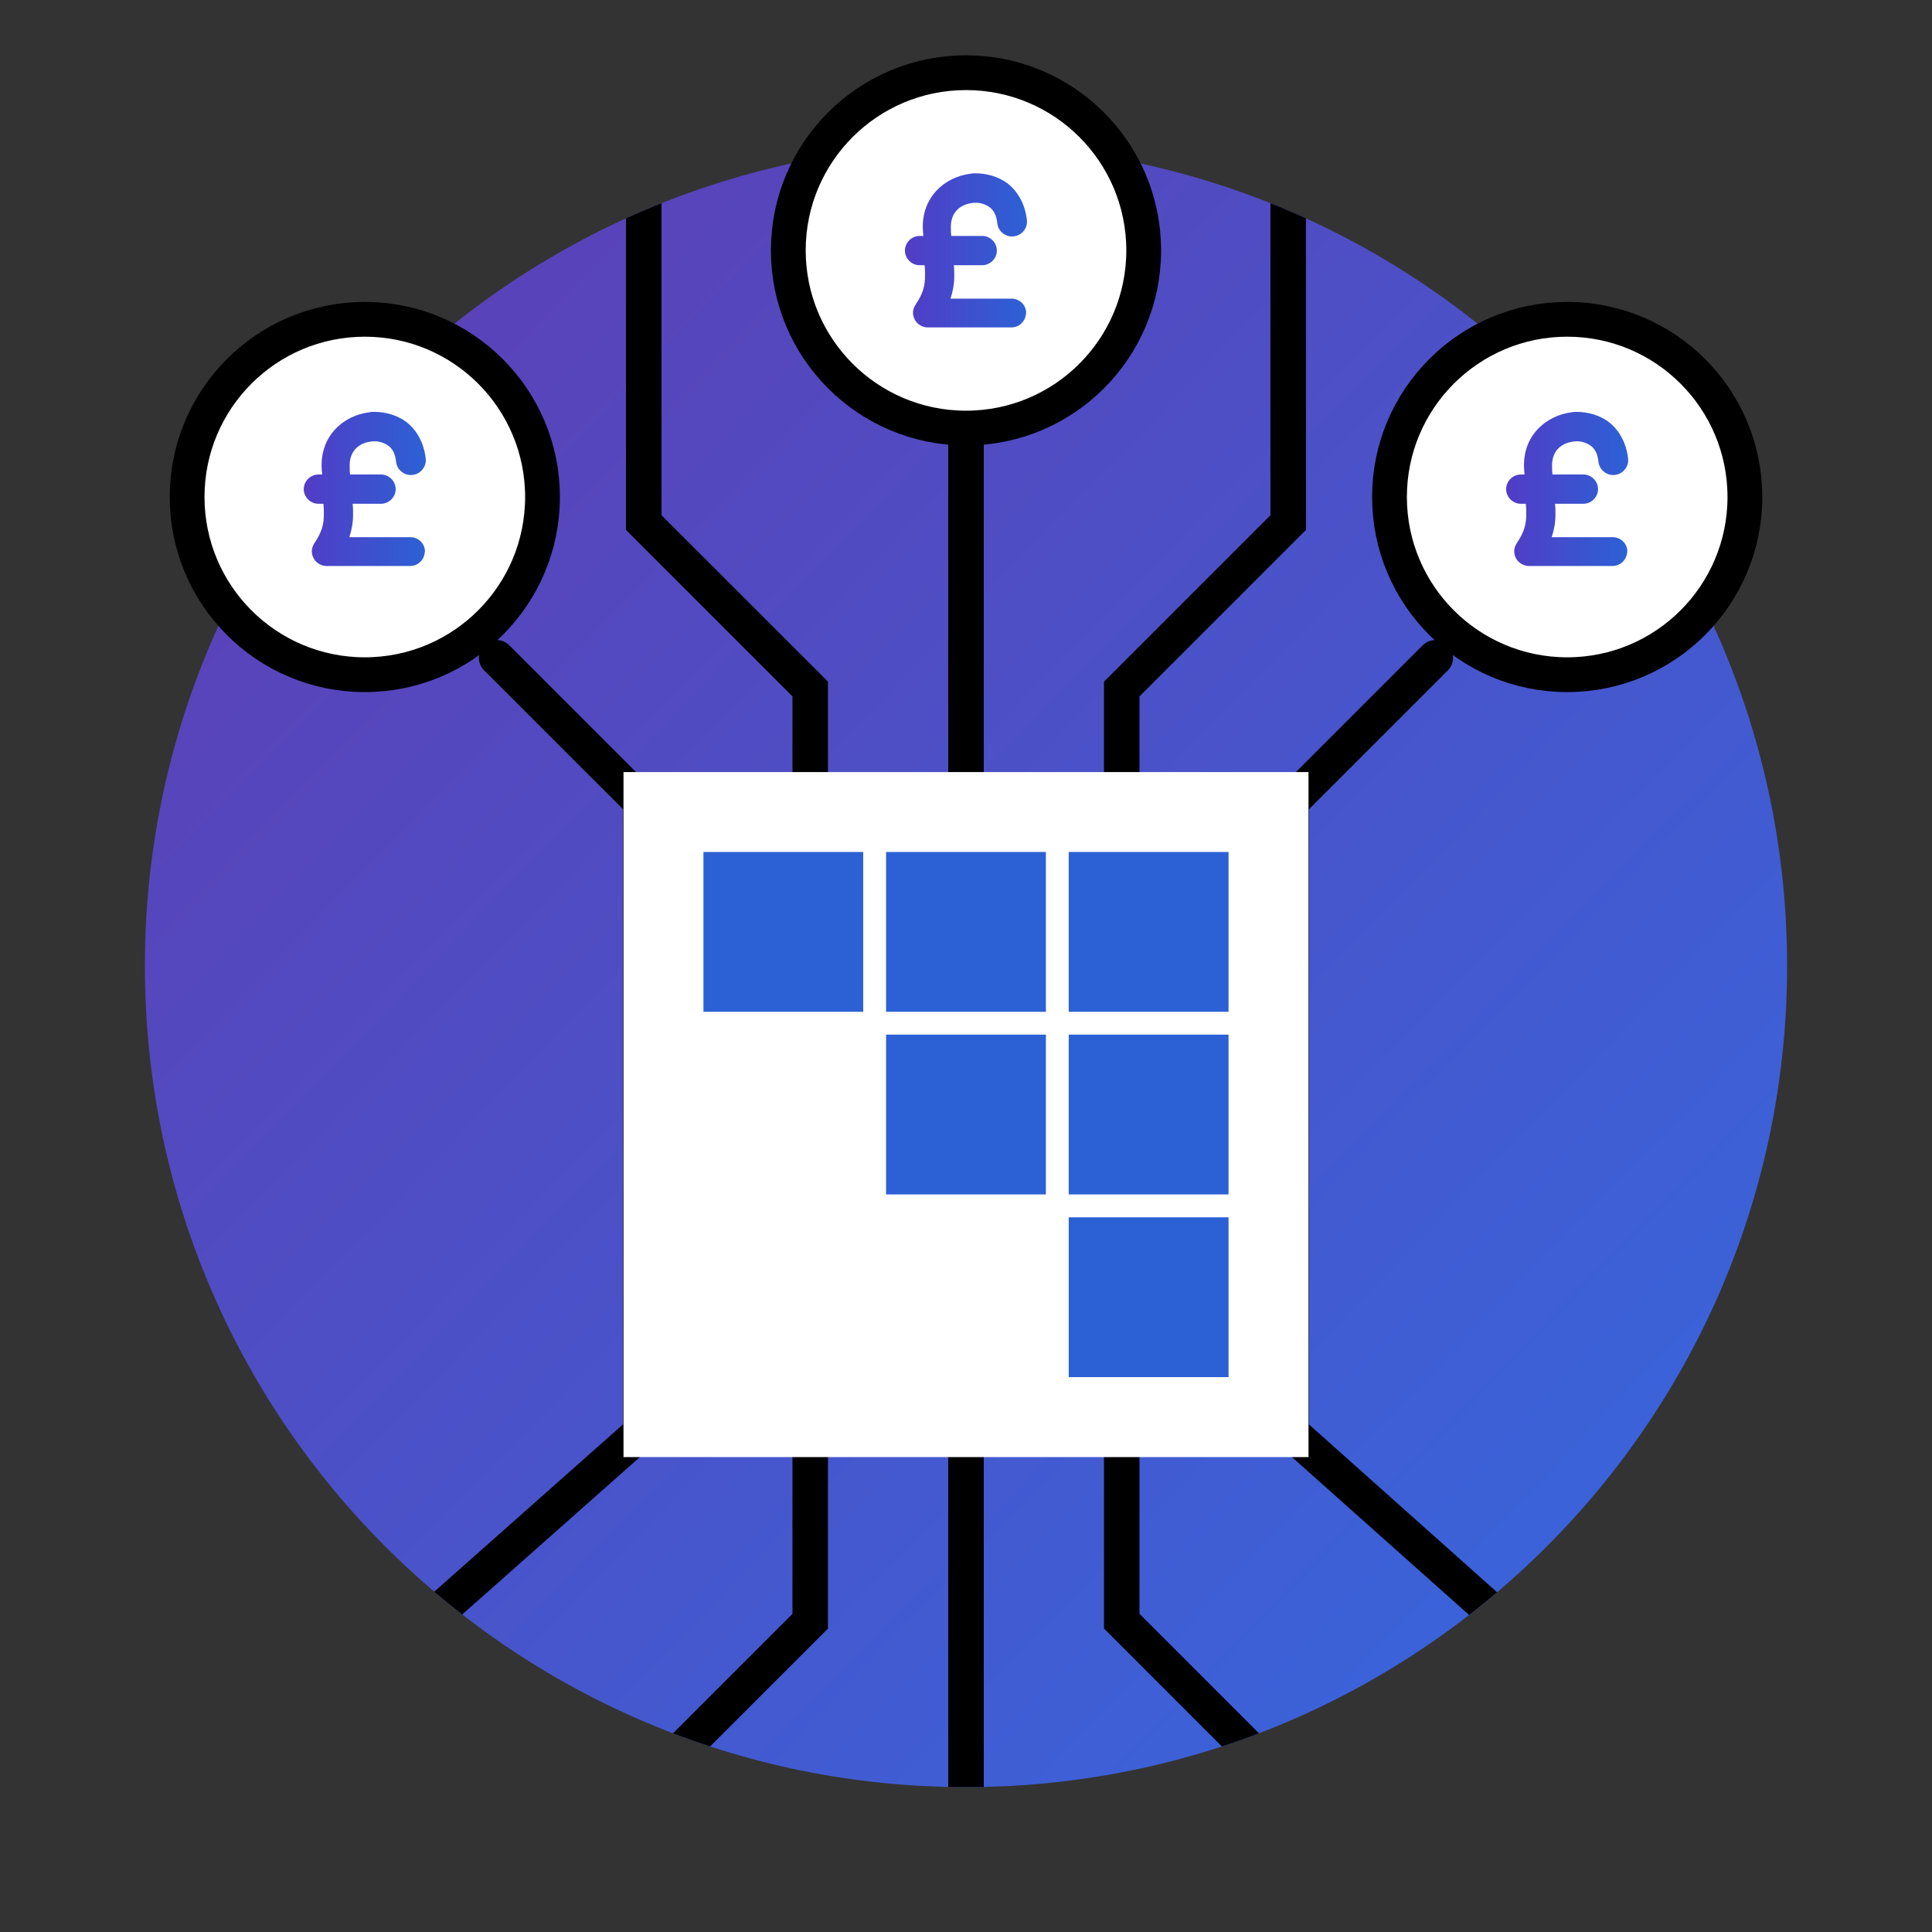 <?xml version="1.0" encoding="UTF-8"?>
<svg id="Layer_1" data-name="Layer 1" xmlns="http://www.w3.org/2000/svg" xmlns:xlink="http://www.w3.org/1999/xlink" viewBox="0 0 400 400">
  <rect x="0" y="0" width="400" height="400" fill="#333333" stroke="none"/>
  <defs>
    <style>
      .cls-1 {
        fill: url(#New_Gradient_Swatch_2);
      }

      .cls-1, .cls-2, .cls-3, .cls-4, .cls-5, .cls-6, .cls-7, .cls-8 {
        stroke-width: 0px;
      }

      .cls-9 {
        clip-path: url(#clippath);
      }

      .cls-2 {
        fill: none;
      }

      .cls-3 {
        fill: url(#linear-gradient);
      }

      .cls-10 {
        clip-path: url(#clippath-1);
      }

      .cls-11 {
        stroke: #000;
        stroke-miterlimit: 10;
        stroke-width: 7.2px;
      }

      .cls-11, .cls-8 {
        fill: #fff;
      }

      .cls-4 {
        fill: url(#linear-gradient-4);
      }

      .cls-5 {
        fill: url(#linear-gradient-2);
      }

      .cls-6 {
        fill: url(#linear-gradient-3);
      }
    </style>
    <linearGradient id="New_Gradient_Swatch_2" data-name="New Gradient Swatch 2" x1="76.57" y1="80.35" x2="325.92" y2="322.06" gradientUnits="userSpaceOnUse">
      <stop offset="0" stop-color="#5a42b9"/>
      <stop offset="1" stop-color="#3a63d9"/>
    </linearGradient>
    <clipPath id="clippath">
      <path class="cls-2" d="m30,200c0,93.89,76.11,170,170,170,93.89,0,170-76.11,170-170,0-93.89-76.11-170-170-170C106.11,30,30,106.11,30,200c0,0,0,0,0,0"/>
    </clipPath>
    <linearGradient id="linear-gradient" x1="62.89" y1="101.23" x2="88.17" y2="101.23" gradientUnits="userSpaceOnUse">
      <stop offset="0" stop-color="#523cc6"/>
      <stop offset="1" stop-color="#2c61d5"/>
    </linearGradient>
    <linearGradient id="linear-gradient-2" x1="311.83" x2="337.11" xlink:href="#linear-gradient"/>
    <linearGradient id="linear-gradient-3" x1="187.36" y1="51.84" x2="212.64" y2="51.84" xlink:href="#linear-gradient"/>
    <clipPath id="clippath-1">
      <path class="cls-2" d="m221.27,285.12h33.09v-33.09h-33.09v33.09Zm-37.82-37.82h33.09v-33.09h-33.09v33.09Zm37.82,0h33.09v-33.09h-33.09v33.09Zm-75.64-37.82h33.09v-33.09h-33.09v33.09Zm37.82,0h33.09v-33.09h-33.09v33.09Zm37.82,0h33.09v-33.09h-33.09v33.09Z"/>
    </clipPath>
    <linearGradient id="linear-gradient-4" x1="-934.59" y1="-82.75" x2="-934.58" y2="-82.75" gradientTransform="translate(101647.79 -8766.47) scale(108.73 -108.73)" xlink:href="#linear-gradient"/>
  </defs>
  <g>
    <path class="cls-1" d="m30,200c0,93.89,76.11,170,170,170,93.89,0,170-76.11,170-170,0-93.89-76.11-170-170-170C106.11,30,30,106.11,30,200c0,0,0,0,0,0"/>
    <g class="cls-9">
      <g id="Group_109" data-name="Group 109">
        <path id="Path_123" data-name="Path 123" class="cls-7" d="m200,47.35c-1.23,0-2.45.02-3.68.05v322.56c1.22.03,2.45.05,3.68.05s2.45-.02,3.68-.05V47.4c-1.22-.03-2.45-.05-3.68-.05"/>
        <path id="Path_124" data-name="Path 124" class="cls-7" d="m171.43,141.13l-34.47-34.46V36.02c-2.48,1.06-4.93,2.17-7.35,3.35v70.35l34.46,34.46v189.95l-27.27,27.27c2.49,1,5.02,1.94,7.57,2.83l27.05-27.05v-196.04Z"/>
        <path id="Path_125" data-name="Path 125" class="cls-7" d="m136.35,164.51l-30.92-30.92c-1.44-1.44-3.76-1.44-5.2,0-1.44,1.44-1.44,3.76,0,5.2l28.77,28.76v127.34l-42.69,37.85c1.83,1.67,3.69,3.29,5.59,4.88l44.45-39.38v-133.73Z"/>
        <path id="Path_126" data-name="Path 126" class="cls-7" d="m235.92,144.18l34.46-34.46V28.99c-2.42-1.17-4.87-2.29-7.35-3.35v81.03l-34.46,34.46v196.04l27.68,27.68c2.55-.88,5.08-1.82,7.57-2.83l-27.9-27.9v-189.95Z"/>
        <path id="Path_127" data-name="Path 127" class="cls-7" d="m271,294.9v-127.34l28.76-28.76c1.44-1.44,1.44-3.76,0-5.2-1.44-1.44-3.76-1.44-5.2,0l-30.92,30.92v133.73l46.61,41.54c1.9-1.58,3.77-3.21,5.59-4.88l-44.85-40.01Z"/>
        <rect id="Rectangle_198" data-name="Rectangle 198" class="cls-8" x="129.09" y="159.85" width="141.82" height="141.82"/>
      </g>
    </g>
    <g id="Group_97" data-name="Group 97">
      <path id="Path_119" data-name="Path 119" class="cls-11" d="m112.32,102.9c0,20.32-16.47,36.79-36.79,36.79-20.32,0-36.79-16.47-36.79-36.79,0-20.32,16.47-36.79,36.79-36.79h0c20.32,0,36.79,16.47,36.79,36.79"/>
    </g>
    <path class="cls-3" d="m84.95,111.22h-12.63c.52-1.56.78-3.11.78-4.67,0-.69,0-1.47-.09-2.25h5.88c1.64,0,3.03-1.38,3.03-3.03s-1.38-3.03-3.03-3.03h-6.4c-.09-.52-.09-.95-.09-1.47-.17-3.63,2.16-5.1,4.5-5.36,1.3-.17,2.42.17,3.37.78,1.04.69,1.56,1.82,1.73,3.37.09.78.43,1.56,1.12,2.08.61.52,1.38.78,2.25.69.78-.09,1.56-.43,2.08-1.12.52-.61.78-1.38.69-2.25-.35-3.2-1.82-5.97-4.15-7.7-1.82-1.3-4.15-1.99-6.57-1.99h0c-.35,0-.61,0-.95.09-5.19.61-10.29,4.76-9.86,11.76,0,.43.09.78.09,1.12h-.78c-1.64,0-3.03,1.38-3.03,3.03s1.38,3.03,3.03,3.03h1.04c.09.78.09,1.56.09,2.16,0,1.99-.35,3.63-1.99,6.05-.43.69-.61,1.47-.43,2.25s.61,1.47,1.3,1.9c.52.35,1.12.52,1.64.52h17.3c.78,0,1.56-.26,2.16-.86.61-.61.86-1.3.95-2.16,0-1.56-1.3-2.94-3.03-2.94Z"/>
    <g>
      <g id="Group_98" data-name="Group 98">
        <g id="Group_97-2" data-name="Group 97">
          <path id="Path_119-2" data-name="Path 119" class="cls-11" d="m361.26,102.9c0,20.32-16.47,36.79-36.79,36.79-20.32,0-36.79-16.47-36.79-36.79,0-20.32,16.47-36.79,36.79-36.79h0c20.32,0,36.79,16.47,36.79,36.79"/>
        </g>
      </g>
      <path class="cls-5" d="m333.89,111.22h-12.63c.52-1.56.78-3.11.78-4.67,0-.69,0-1.47-.09-2.25h5.88c1.64,0,3.03-1.38,3.03-3.03s-1.38-3.03-3.03-3.03h-6.4c-.09-.52-.09-.95-.09-1.47-.17-3.63,2.16-5.1,4.5-5.36,1.3-.17,2.42.17,3.37.78,1.04.69,1.56,1.82,1.73,3.37.09.78.43,1.56,1.12,2.08.61.52,1.38.78,2.25.69.78-.09,1.56-.43,2.08-1.12.52-.61.78-1.38.69-2.25-.35-3.2-1.82-5.97-4.15-7.7-1.82-1.3-4.15-1.99-6.57-1.99h0c-.35,0-.61,0-.95.09-5.19.61-10.29,4.76-9.86,11.76,0,.43.09.78.09,1.12h-.78c-1.64,0-3.03,1.38-3.03,3.03s1.38,3.03,3.03,3.03h1.04c.09.78.09,1.56.09,2.16,0,1.99-.35,3.63-1.99,6.05-.43.69-.61,1.47-.43,2.25s.61,1.47,1.3,1.9c.52.35,1.12.52,1.64.52h17.3c.78,0,1.56-.26,2.16-.86.61-.61.86-1.3.95-2.16,0-1.56-1.3-2.94-3.03-2.94Z"/>
    </g>
    <g>
      <path id="Path_119-3" data-name="Path 119" class="cls-11" d="m236.79,51.84c0,20.32-16.47,36.79-36.79,36.79-20.32,0-36.79-16.47-36.79-36.79,0-20.32,16.47-36.79,36.79-36.79h0c20.32,0,36.79,16.47,36.79,36.79"/>
      <path class="cls-6" d="m209.42,61.83h-12.63c.52-1.56.78-3.11.78-4.67,0-.69,0-1.47-.09-2.25h5.88c1.64,0,3.03-1.38,3.03-3.03s-1.38-3.03-3.03-3.03h-6.4c-.09-.52-.09-.95-.09-1.47-.17-3.63,2.16-5.1,4.5-5.36,1.3-.17,2.42.17,3.37.78,1.04.69,1.56,1.82,1.73,3.37.09.78.43,1.56,1.12,2.08.61.52,1.38.78,2.25.69.78-.09,1.56-.43,2.08-1.12.52-.61.78-1.38.69-2.25-.35-3.2-1.82-5.97-4.15-7.7-1.82-1.3-4.15-1.99-6.57-1.99h0c-.35,0-.61,0-.95.09-5.19.61-10.29,4.76-9.86,11.76,0,.43.09.78.09,1.12h-.78c-1.64,0-3.03,1.38-3.03,3.03s1.38,3.03,3.03,3.03h1.04c.09.78.09,1.56.09,2.16,0,1.99-.35,3.63-1.99,6.05-.43.69-.61,1.47-.43,2.25s.61,1.47,1.3,1.9c.52.35,1.12.52,1.64.52h17.3c.78,0,1.56-.26,2.16-.86.61-.61.86-1.3.95-2.16,0-1.56-1.3-2.94-3.03-2.94Z"/>
    </g>
  </g>
  <g id="Group_112" data-name="Group 112">
    <g class="cls-10">
      <g id="Group_111" data-name="Group 111">
        <rect id="Rectangle_200" data-name="Rectangle 200" class="cls-4" x="145.64" y="176.39" width="108.73" height="108.73"/>
      </g>
    </g>
  </g>
</svg>